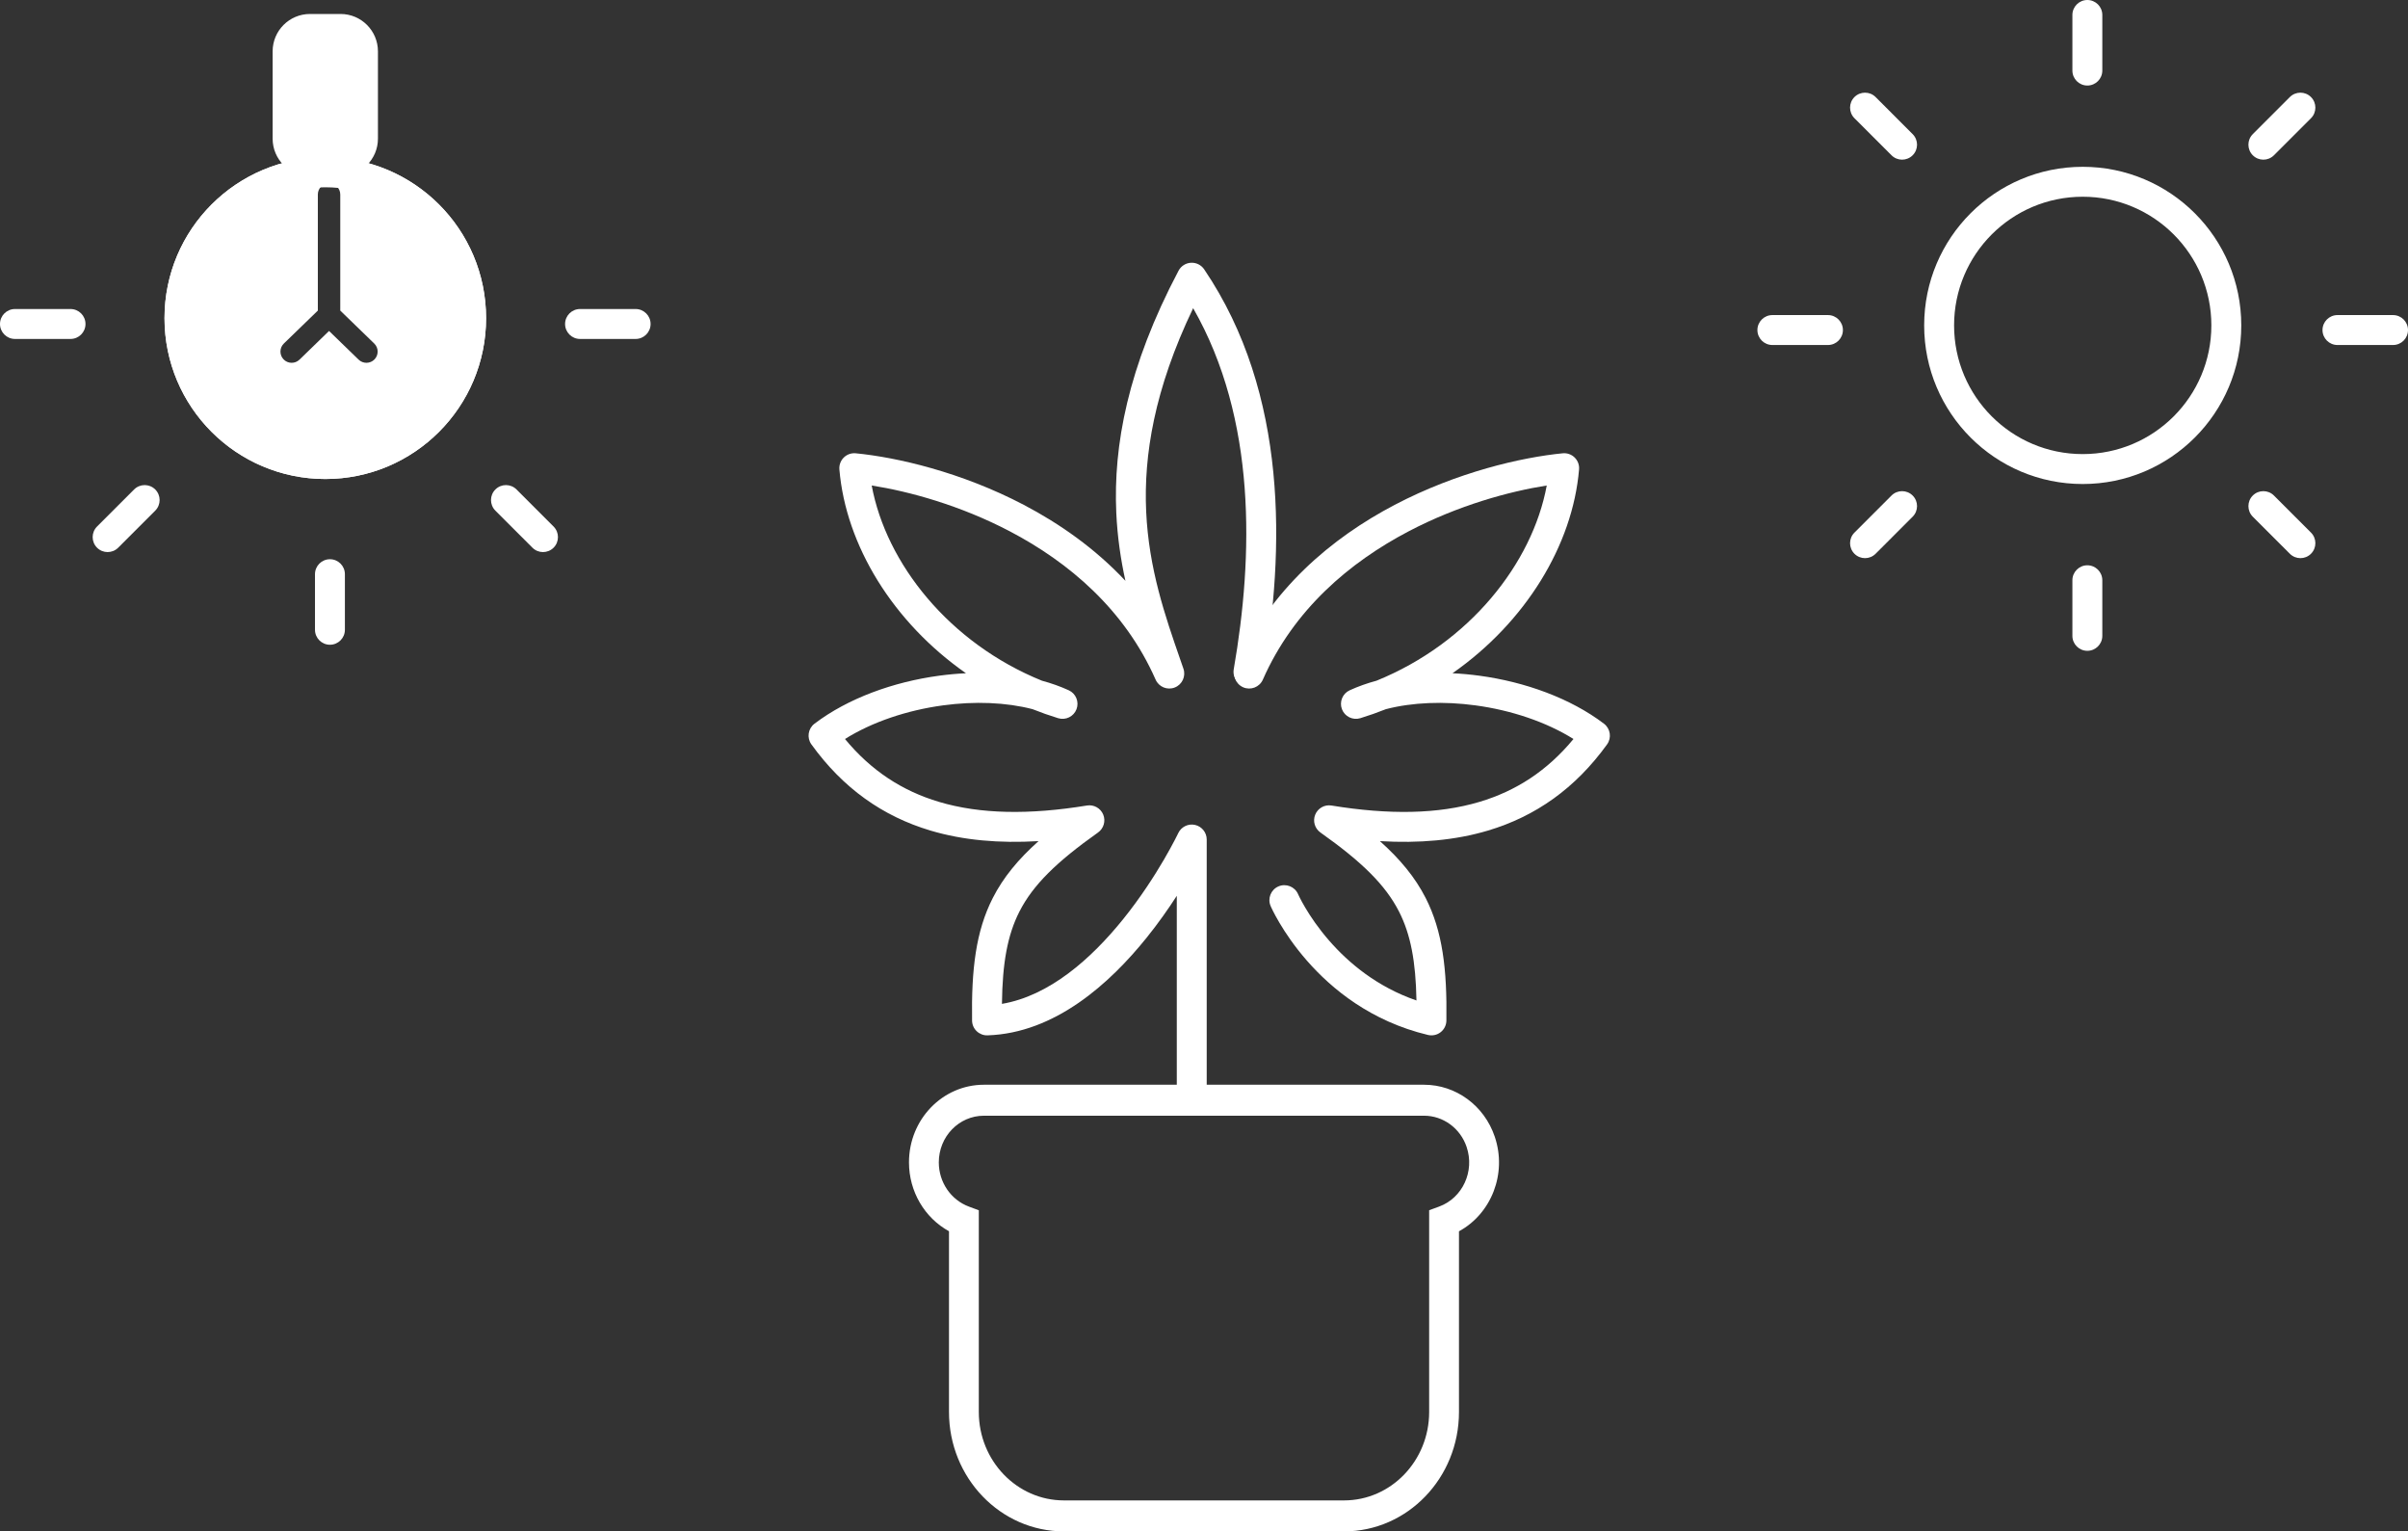 <svg width="151" height="96" viewBox="0 0 151 96" fill="none" xmlns="http://www.w3.org/2000/svg">
<rect x="0" y="0" width="151" height="96" fill="#333333" stroke="none"/>
<path fill-rule="evenodd" clip-rule="evenodd" d="M74.682 16.472C75.011 16.454 75.325 16.61 75.51 16.882C80.803 24.691 80.551 34.57 79.213 42.275C79.124 42.785 78.638 43.127 78.128 43.039C77.618 42.95 77.276 42.465 77.365 41.954C78.597 34.859 78.806 26.284 74.82 19.319C72.373 24.424 71.716 28.565 71.873 32.055C72.036 35.659 73.065 38.621 74.02 41.371C74.084 41.555 74.147 41.737 74.21 41.919C74.374 42.394 74.134 42.914 73.666 43.098C73.198 43.282 72.668 43.064 72.465 42.603C70.525 38.202 67.01 35.24 63.328 33.31C60.206 31.673 57.007 30.803 54.663 30.435C55.566 35.324 59.522 40.312 65.337 42.672C65.925 42.83 66.489 43.03 67.019 43.272C67.468 43.477 67.681 43.996 67.506 44.458C67.33 44.92 66.827 45.166 66.354 45.022C65.806 44.854 65.271 44.665 64.748 44.456C63.085 44.025 61.121 43.949 59.137 44.218C56.883 44.522 54.693 45.258 52.987 46.326C54.627 48.315 56.585 49.583 58.878 50.267C61.473 51.042 64.552 51.086 68.162 50.496C68.593 50.426 69.015 50.662 69.181 51.066C69.346 51.47 69.211 51.935 68.855 52.188C66.252 54.031 64.776 55.477 63.925 57.147C63.172 58.628 62.86 60.379 62.83 62.931C65.796 62.428 68.42 60.116 70.432 57.618C71.525 56.263 72.391 54.909 72.985 53.893C73.281 53.386 73.508 52.965 73.66 52.673C73.736 52.527 73.793 52.413 73.831 52.337C73.85 52.299 73.864 52.271 73.873 52.252L73.882 52.232L73.884 52.228L73.884 52.228C73.884 52.228 73.884 52.228 73.885 52.227C74.072 51.831 74.51 51.617 74.938 51.713C75.366 51.809 75.67 52.189 75.67 52.628V68.168C75.67 68.686 75.25 69.106 74.732 69.106C74.214 69.106 73.794 68.686 73.794 68.168V56.156C73.267 56.972 72.629 57.881 71.893 58.795C69.601 61.639 66.159 64.769 61.923 64.904C61.672 64.912 61.428 64.818 61.246 64.644C61.064 64.471 60.959 64.231 60.956 63.979C60.91 60.769 61.192 58.38 62.254 56.296C62.916 54.995 63.859 53.86 65.125 52.728C62.666 52.874 60.401 52.679 58.342 52.065C55.359 51.174 52.867 49.419 50.88 46.663C50.583 46.251 50.669 45.676 51.074 45.368C53.178 43.77 56.033 42.744 58.886 42.359C59.446 42.283 60.01 42.231 60.574 42.205C55.989 39.004 53.037 34.171 52.636 29.428C52.613 29.151 52.714 28.877 52.912 28.682C53.11 28.486 53.385 28.389 53.662 28.416C56.239 28.667 60.271 29.59 64.199 31.648C66.442 32.824 68.671 34.381 70.573 36.412C70.281 35.085 70.068 33.665 69.999 32.139C69.811 27.951 70.707 23.022 73.904 16.97C74.058 16.679 74.353 16.49 74.682 16.472Z" fill="white"/>
<path fill-rule="evenodd" clip-rule="evenodd" d="M98.744 28.682C98.942 28.878 99.043 29.151 99.019 29.428C98.619 34.171 95.667 39.004 91.082 42.205C91.645 42.231 92.21 42.283 92.77 42.359C95.623 42.744 98.478 43.77 100.582 45.368C100.987 45.676 101.073 46.251 100.776 46.664C98.789 49.419 96.296 51.174 93.314 52.065C91.255 52.679 88.99 52.874 86.531 52.728C87.797 53.86 88.74 54.996 89.402 56.296C90.463 58.38 90.745 60.769 90.7 63.98C90.696 64.264 90.563 64.532 90.338 64.707C90.114 64.882 89.822 64.945 89.544 64.879C85.979 64.027 83.515 62.007 81.952 60.219C81.17 59.325 80.607 58.483 80.239 57.86C80.054 57.549 79.918 57.291 79.825 57.108C79.779 57.016 79.744 56.943 79.72 56.891C79.708 56.865 79.698 56.844 79.692 56.829L79.683 56.81L79.681 56.804L79.68 56.802L79.679 56.801C79.679 56.8 79.679 56.8 80.475 56.456L79.679 56.8C79.473 56.325 79.692 55.773 80.168 55.567C80.642 55.362 81.194 55.58 81.4 56.054C81.4 56.054 81.4 56.054 81.4 56.054C81.4 56.054 81.4 56.055 81.4 56.055L81.401 56.056L81.403 56.061C81.406 56.069 81.412 56.081 81.421 56.099C81.437 56.135 81.464 56.191 81.501 56.265C81.576 56.414 81.692 56.633 81.853 56.904C82.174 57.447 82.671 58.192 83.364 58.984C84.569 60.363 86.35 61.865 88.823 62.718C88.778 60.28 88.463 58.586 87.731 57.148C86.879 55.477 85.404 54.031 82.801 52.188C82.445 51.935 82.309 51.471 82.475 51.067C82.641 50.663 83.063 50.426 83.494 50.497C87.104 51.086 90.183 51.042 92.778 50.267C95.071 49.583 97.029 48.315 98.669 46.326C96.963 45.259 94.773 44.522 92.519 44.218C90.535 43.95 88.571 44.025 86.908 44.456C86.385 44.665 85.85 44.854 85.302 45.022C84.829 45.166 84.326 44.92 84.15 44.458C83.975 43.996 84.188 43.477 84.637 43.272C85.167 43.03 85.731 42.83 86.319 42.672C92.134 40.312 96.09 35.324 96.993 30.435C94.648 30.804 91.45 31.673 88.328 33.31C84.646 35.24 81.131 38.202 79.191 42.604C78.982 43.078 78.428 43.292 77.954 43.084C77.48 42.875 77.266 42.321 77.474 41.847C79.635 36.945 83.524 33.71 87.457 31.649C91.385 29.59 95.417 28.668 97.994 28.416C98.271 28.389 98.546 28.486 98.744 28.682Z" fill="white"/>
<path fill-rule="evenodd" clip-rule="evenodd" d="M130.602 12.333C126.147 12.333 122.536 15.944 122.536 20.399C122.536 24.854 126.147 28.466 130.602 28.466C135.058 28.466 138.669 24.854 138.669 20.399C138.669 15.944 135.058 12.333 130.602 12.333ZM120.66 20.399C120.66 14.908 125.111 10.457 130.602 10.457C136.093 10.457 140.545 14.908 140.545 20.399C140.545 25.89 136.093 30.342 130.602 30.342C125.111 30.342 120.66 25.89 120.66 20.399Z" fill="white"/>
<path fill-rule="evenodd" clip-rule="evenodd" d="M130.893 0C131.411 0 131.831 0.42 131.831 0.938V4.424C131.831 4.942 131.411 5.362 130.893 5.362C130.375 5.362 129.955 4.942 129.955 4.424V0.938C129.955 0.42 130.375 0 130.893 0Z" fill="white"/>
<path fill-rule="evenodd" clip-rule="evenodd" d="M130.893 35.437C131.411 35.437 131.831 35.857 131.831 36.375V39.861C131.831 40.379 131.411 40.798 130.893 40.798C130.375 40.798 129.955 40.379 129.955 39.861V36.375C129.955 35.857 130.375 35.437 130.893 35.437Z" fill="white"/>
<path fill-rule="evenodd" clip-rule="evenodd" d="M116.288 6.084C116.655 5.718 117.248 5.718 117.615 6.084L119.938 8.408C120.305 8.774 120.305 9.368 119.938 9.734C119.572 10.101 118.978 10.101 118.612 9.734L116.288 7.411C115.922 7.044 115.922 6.451 116.288 6.084Z" fill="white"/>
<path fill-rule="evenodd" clip-rule="evenodd" d="M141.267 31.064C141.633 30.698 142.227 30.698 142.593 31.064L144.917 33.388C145.283 33.754 145.283 34.348 144.917 34.714C144.551 35.081 143.957 35.081 143.591 34.714L141.267 32.391C140.901 32.024 140.901 31.43 141.267 31.064Z" fill="white"/>
<path fill-rule="evenodd" clip-rule="evenodd" d="M110.203 20.69C110.203 20.172 110.623 19.752 111.141 19.752H114.627C115.145 19.752 115.564 20.172 115.564 20.69C115.564 21.208 115.145 21.628 114.627 21.628H111.141C110.623 21.628 110.203 21.208 110.203 20.69Z" fill="white"/>
<path fill-rule="evenodd" clip-rule="evenodd" d="M145.639 20.69C145.639 20.172 146.059 19.752 146.577 19.752H150.062C150.58 19.752 151 20.172 151 20.69C151 21.208 150.58 21.628 150.062 21.628H146.577C146.059 21.628 145.639 21.208 145.639 20.69Z" fill="white"/>
<path fill-rule="evenodd" clip-rule="evenodd" d="M119.938 31.064C120.305 31.43 120.305 32.024 119.938 32.391L117.615 34.714C117.248 35.081 116.655 35.081 116.288 34.714C115.922 34.348 115.922 33.754 116.288 33.388L118.612 31.064C118.978 30.698 119.572 30.698 119.938 31.064Z" fill="white"/>
<path fill-rule="evenodd" clip-rule="evenodd" d="M144.917 6.084C145.283 6.451 145.283 7.044 144.917 7.411L142.593 9.734C142.227 10.101 141.633 10.101 141.267 9.734C140.901 9.368 140.901 8.774 141.267 8.408L143.591 6.084C143.957 5.718 144.551 5.718 144.917 6.084Z" fill="white"/>
<path fill-rule="evenodd" clip-rule="evenodd" d="M20.69 35.057C21.208 35.057 21.628 35.477 21.628 35.995V39.48C21.628 39.998 21.208 40.418 20.69 40.418C20.172 40.418 19.752 39.998 19.752 39.48V35.995C19.752 35.477 20.172 35.057 20.69 35.057Z" fill="white"/>
<path fill-rule="evenodd" clip-rule="evenodd" d="M31.064 30.684C31.43 30.318 32.024 30.318 32.39 30.684L34.714 33.008C35.08 33.374 35.08 33.968 34.714 34.334C34.348 34.7 33.754 34.7 33.388 34.334L31.064 32.011C30.698 31.644 30.698 31.05 31.064 30.684Z" fill="white"/>
<path fill-rule="evenodd" clip-rule="evenodd" d="M0 20.31C0 19.792 0.42 19.372 0.938 19.372H4.423C4.941 19.372 5.361 19.792 5.361 20.31C5.361 20.828 4.941 21.248 4.423 21.248H0.938C0.42 21.248 0 20.828 0 20.31Z" fill="white"/>
<path fill-rule="evenodd" clip-rule="evenodd" d="M35.435 20.31C35.435 19.792 35.855 19.372 36.373 19.372H39.859C40.377 19.372 40.797 19.792 40.797 20.31C40.797 20.828 40.377 21.248 39.859 21.248H36.373C35.855 21.248 35.435 20.828 35.435 20.31Z" fill="white"/>
<path fill-rule="evenodd" clip-rule="evenodd" d="M9.735 30.684C10.102 31.05 10.102 31.644 9.735 32.011L7.412 34.334C7.045 34.7 6.452 34.7 6.085 34.334C5.719 33.968 5.719 33.374 6.085 33.008L8.409 30.684C8.775 30.318 9.369 30.318 9.735 30.684Z" fill="white"/>
<path fill-rule="evenodd" clip-rule="evenodd" d="M20.399 28.152C24.931 28.152 28.605 24.478 28.605 19.946C28.605 15.414 24.931 11.74 20.399 11.74C15.866 11.74 12.192 15.414 12.192 19.946C12.192 24.478 15.866 28.152 20.399 28.152ZM20.399 30.028C25.967 30.028 30.481 25.514 30.481 19.946C30.481 14.378 25.967 9.864 20.399 9.864C14.83 9.864 10.316 14.378 10.316 19.946C10.316 25.514 14.83 30.028 20.399 30.028Z" fill="white"/>
<path fill-rule="evenodd" clip-rule="evenodd" d="M20.399 30.028C25.967 30.028 30.481 25.514 30.481 19.946C30.481 14.378 25.967 9.864 20.399 9.864C14.83 9.864 10.316 14.378 10.316 19.946C10.316 25.514 14.83 30.028 20.399 30.028ZM21.337 12.193C21.337 11.804 21.023 11.489 20.634 11.489C20.246 11.489 19.931 11.804 19.931 12.193V19.47L17.8 21.535C17.521 21.806 17.514 22.251 17.784 22.53C18.055 22.809 18.5 22.816 18.779 22.546L20.634 20.747L22.489 22.546C22.768 22.816 23.213 22.809 23.484 22.53C23.754 22.251 23.747 21.806 23.468 21.535L21.337 19.47V12.193Z" fill="white"/>
<path d="M17.096 3.22C17.096 1.925 18.145 0.876 19.44 0.876H21.355C22.65 0.876 23.7 1.925 23.7 3.22V8.691C23.7 9.986 22.65 11.036 21.355 11.036H19.44C18.145 11.036 17.096 9.986 17.096 8.691V3.22Z" fill="white"/>
<path fill-rule="evenodd" clip-rule="evenodd" d="M57 72.867C57 70.161 59.118 68 61.699 68H89.3C91.286 68 93.072 69.299 93.732 71.255C94.517 73.568 93.52 76.082 91.489 77.188V88.514C91.489 92.647 88.26 96 84.281 96H66.717C62.738 96 59.509 92.647 59.509 88.514V77.184C57.983 76.346 57 74.697 57 72.867ZM61.699 69.942C60.139 69.942 58.87 71.246 58.87 72.867C58.87 74.108 59.623 75.217 60.76 75.64L61.379 75.87V88.514C61.379 91.574 63.771 94.058 66.717 94.058H84.281C87.228 94.058 89.619 91.574 89.619 88.514V75.867L90.243 75.638C91.714 75.1 92.486 73.426 91.968 71.9L91.968 71.898C91.573 70.728 90.5 69.942 89.3 69.942H61.699Z" fill="white"/>
</svg>
